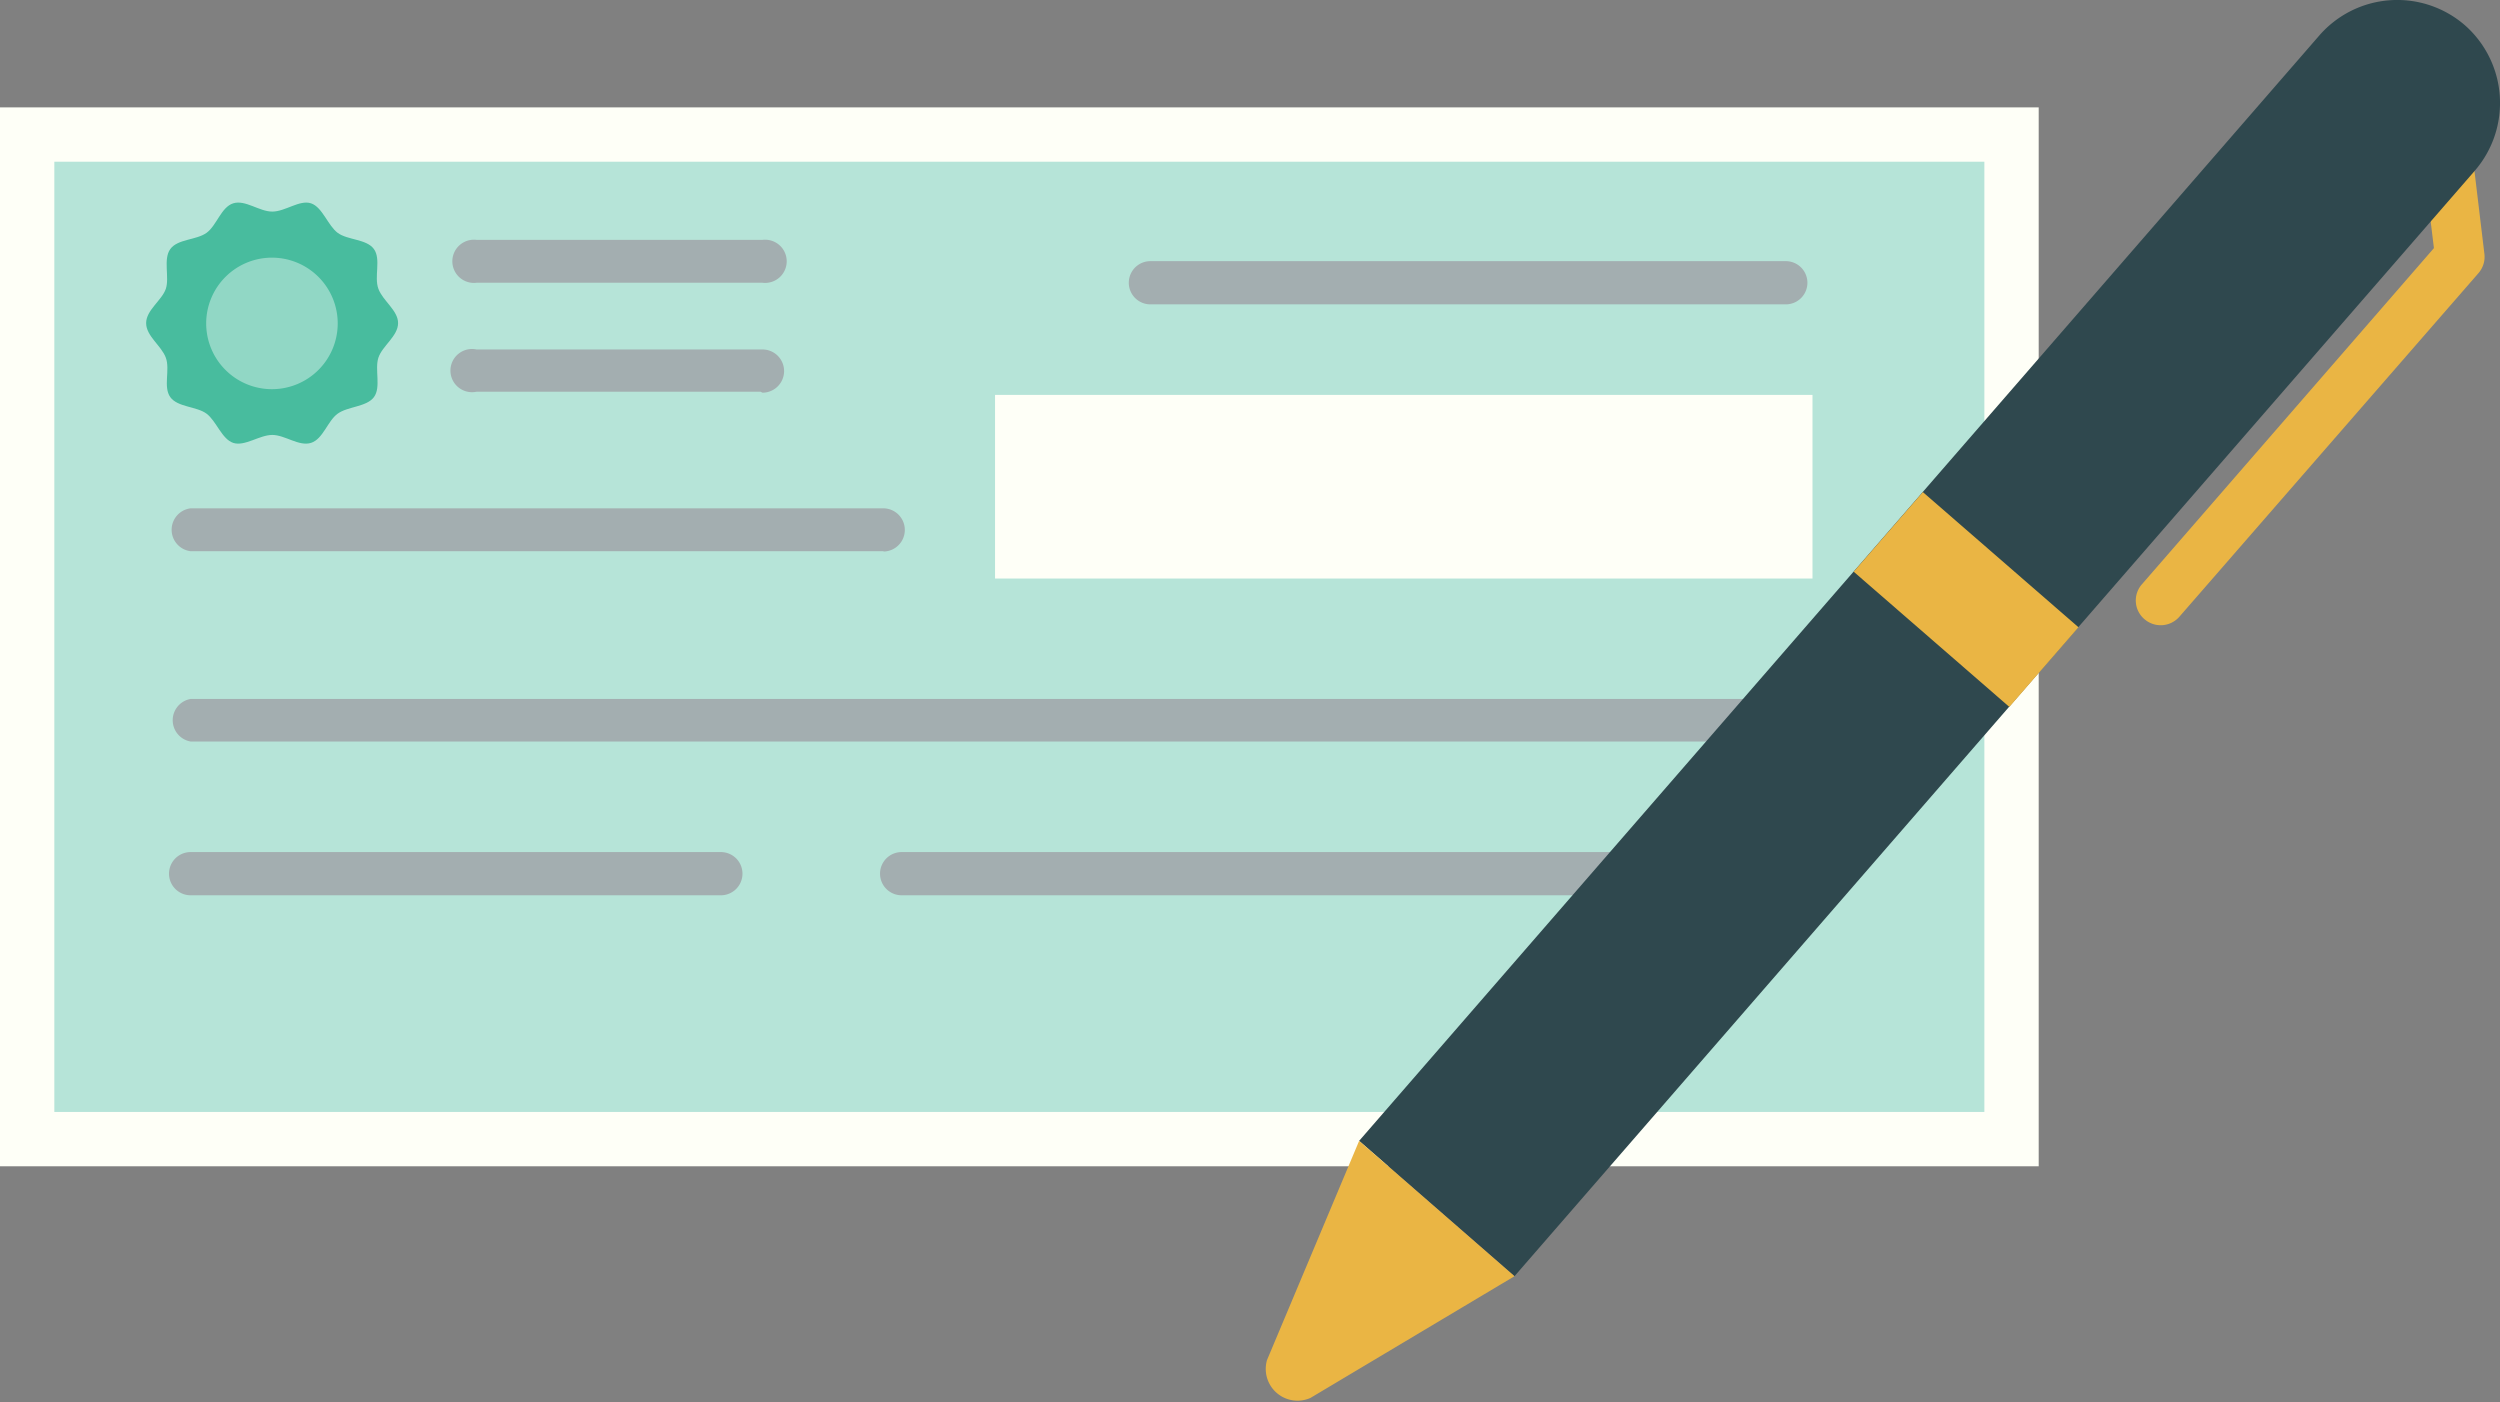 <svg id="Layer_3" data-name="Layer 3" xmlns="http://www.w3.org/2000/svg" viewBox="0 0 78.69 44.14"><rect x="0" y="0" width="78.69" height="44.14" fill="#808080" stroke="none"/><defs><style>.cls-1{fill:#b6e4d8;}.cls-2{fill:#fefff7;}.cls-3{fill:#a3aeb0;}.cls-4{fill:#48bc9e;}.cls-5{fill:#91d7c5;}.cls-6{fill:#eab544;}.cls-7{fill:#2f484e;}</style></defs><title>product-cheque</title><rect class="cls-1" x="0.43" y="3.8" width="63.32" height="32.48"/><path class="cls-2" d="M62.46,5.09V35H1.71V5.09H62.46M0,3.38V36.71H64.17V3.38Z"/><path class="cls-3" d="M27.82,17.35H6A.68.68,0,0,1,6,16h21.8a.68.68,0,0,1,0,1.36Z"/><path class="cls-3" d="M22.69,28.18H6a.68.68,0,1,1,0-1.36H22.69a.68.68,0,0,1,0,1.36Z"/><path class="cls-3" d="M56.06,28.18H28.38a.68.68,0,1,1,0-1.36H56.06a.68.68,0,0,1,0,1.36Z"/><path class="cls-3" d="M56.06,23.34H6A.68.68,0,0,1,6,22h50a.68.68,0,0,1,0,1.36Z"/><path class="cls-3" d="M56.21,9.58h-20a.68.68,0,0,1,0-1.36h20a.68.68,0,0,1,0,1.36Z"/><path class="cls-3" d="M23.94,8.9H15a.68.68,0,1,1,0-1.35h9a.68.68,0,1,1,0,1.35Z"/><path class="cls-3" d="M23.94,12.33H15A.68.68,0,1,1,15,11h9a.68.68,0,0,1,0,1.36Z"/><rect class="cls-2" x="31.32" y="12.43" width="25.73" height="5.78"/><path class="cls-4" d="M12.53,10.17c0,.41-.5.72-.62,1.09s.09.93-.14,1.24-.82.29-1.14.52-.46.8-.84.92-.82-.25-1.22-.25-.87.37-1.23.25-.53-.69-.84-.92-.91-.2-1.14-.52,0-.86-.14-1.24-.62-.68-.62-1.09.5-.72.62-1.08-.09-.93.14-1.25.82-.28,1.14-.51.46-.81.84-.93.82.26,1.23.26.86-.38,1.22-.26.53.7.84.93.91.19,1.14.51,0,.87.14,1.25S12.53,9.77,12.53,10.17Z"/><path class="cls-5" d="M10.63,10.17A2.07,2.07,0,1,1,8.57,8.11,2.07,2.07,0,0,1,10.63,10.17Z"/><path class="cls-6" d="M67.5,19.49a.77.77,0,0,1-.08-1.1L76.61,7.81l-.56-4.63A.78.78,0,1,1,77.6,3l.6,5a.78.78,0,0,1-.19.6L68.6,19.41A.78.78,0,0,1,67.5,19.49Z"/><path class="cls-7" d="M47.67,40.17l-4.89-4.26L73,1.12A3.25,3.25,0,0,1,77.58.79h0a3.26,3.26,0,0,1,.32,4.58Z"/><path class="cls-6" d="M47.67,40.17l-4.89-4.26-2.9,6.9A1,1,0,0,0,41.25,44Z"/><rect class="cls-6" x="58.64" y="17.21" width="6.49" height="3.32" transform="translate(27.54 -35.96) rotate(40.98)"/></svg>